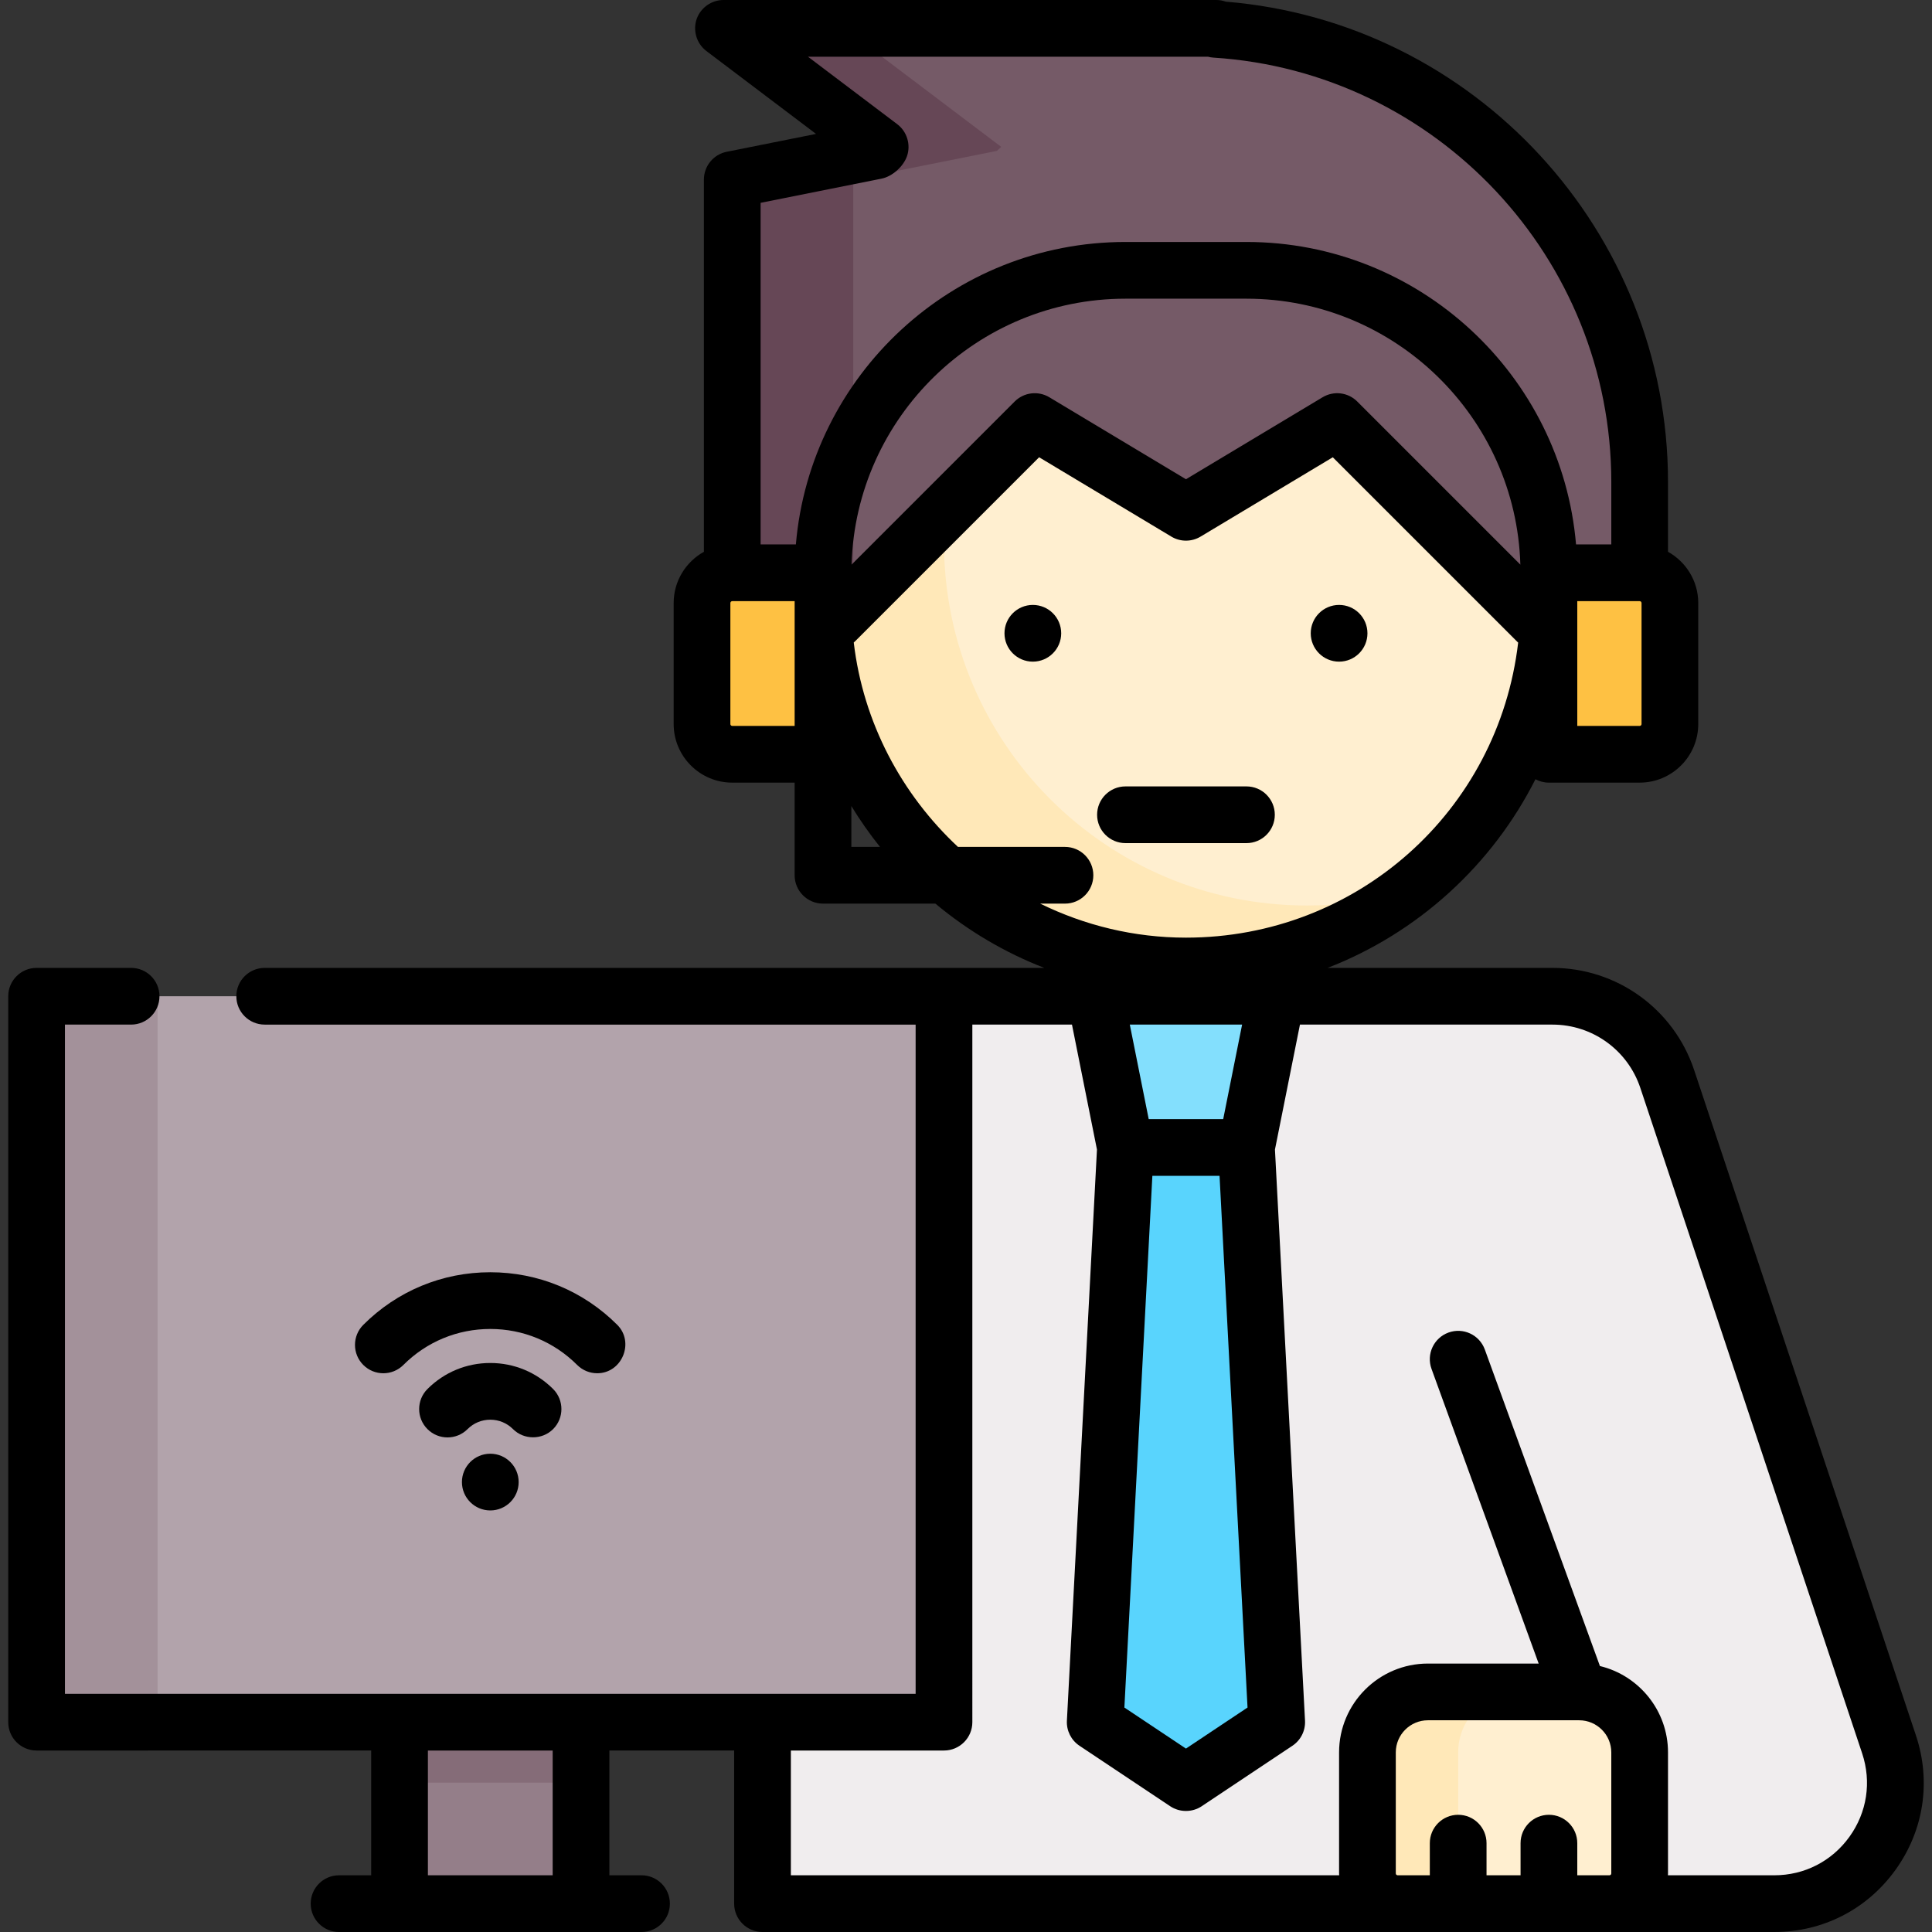 <?xml version="1.0" encoding="iso-8859-1"?>
<!-- Generator: Adobe Illustrator 19.0.0, SVG Export Plug-In . SVG Version: 6.00 Build 0)  -->
<svg version="1.1" id="Capa_1" xmlns="http://www.w3.org/2000/svg" xmlns:xlink="http://www.w3.org/1999/xlink" x="0px" y="0px"
	 viewBox="0 0 512 512" style="enable-background:new 0 0 512 512;" xml:space="preserve">
<rect x="0" y="0" width="512" height="512" fill="#333333" stroke="none"/>
<circle style="fill:#FFEFD0;" cx="314.294" cy="159.812" r="96.188"/>
<path style="fill:#FFE8B8;" d="M346.354,239.969c-53.123,0-96.188-43.065-96.188-96.188c0-31.229,14.887-58.977,37.946-76.55
	c-40.4,11.401-70.009,48.533-70.009,92.581c0,53.123,43.065,96.188,96.188,96.188c21.894,0,42.075-7.319,58.242-19.638
	C364.209,238.71,355.429,239.969,346.354,239.969z"/>
<path style="fill:#755A67;" d="M322.078,7.772l0.229-0.258H191.718l41.546,31.405c-0.383,0.35-0.759,0.704-1.137,1.059l-38.07,7.614
	v144.282l80.157-80.157l40.078,24.047l40.078-24.047l80.157,80.157V127.75C434.526,63.962,384.851,11.786,322.078,7.772z"/>
<path style="fill:#664756;" d="M194.057,47.593v144.282l32.063-32.063V47.593l38.071-7.614c0.378-0.354,0.754-0.709,1.137-1.059
	L223.781,7.515h-32.063l41.546,31.405c-0.383,0.35-0.759,0.704-1.137,1.059L194.057,47.593z"/>
<path style="fill:#F0EDEE;" d="M470.198,504.485H202.072v-240.47h209.345c13.801,0,26.053,8.831,30.417,21.924l58.782,176.344
	C507.536,483.045,492.083,504.485,470.198,504.485z"/>
<polygon style="fill:#59D4FD;" points="338.339,456.391 314.292,472.423 290.245,456.391 298.26,304.094 330.323,304.094 "/>
<polygon style="fill:#83DFFD;" points="330.323,304.094 298.26,304.094 290.245,264.016 338.339,264.016 "/>
<g>
	<path style="fill:#FEC143;" d="M434.526,199.89h-24.047v-48.094h24.047c4.427,0,8.016,3.589,8.016,8.016v32.063
		C442.542,196.301,438.953,199.89,434.526,199.89z"/>
	<path style="fill:#FEC143;" d="M194.057,199.89h24.047v-48.094h-24.047c-4.427,0-8.016,3.589-8.016,8.016v32.063
		C186.041,196.301,189.629,199.89,194.057,199.89z"/>
</g>
<path style="fill:#FFEFD0;" d="M426.511,504.485h-56.11c-4.427,0-8.016-3.589-8.016-8.016v-32.063
	c0-8.854,7.177-16.031,16.031-16.031h40.078c8.854,0,16.031,7.177,16.031,16.031v32.063
	C434.526,500.896,430.937,504.485,426.511,504.485z"/>
<path style="fill:#FFE8B8;" d="M386.432,496.47v-32.063c0-8.854,7.177-16.031,16.031-16.031h-24.047
	c-8.854,0-16.031,7.177-16.031,16.031v32.063c0,4.427,3.589,8.016,8.016,8.016h24.047
	C390.02,504.485,386.432,500.896,386.432,496.47z"/>
<rect x="9.697" y="264.016" style="fill:#B2A3AB;" width="240.47" height="192.376"/>
<rect x="9.697" y="264.016" style="fill:#A3919A;" width="32.063" height="192.376"/>
<rect x="105.887" y="456.391" style="fill:#947E89;" width="48.094" height="48.094"/>
<rect x="105.887" y="456.391" style="fill:#856C78;" width="48.094" height="16.031"/>
<circle cx="273.714" cy="167.828" r="7.515"/>
<circle cx="354.873" cy="167.828" r="7.515"/>
<path d="M298.26,223.436h32.063c4.15,0,7.515-3.365,7.515-7.515s-3.365-7.515-7.515-7.515H298.26c-4.15,0-7.515,3.365-7.515,7.515
	S294.109,223.436,298.26,223.436z"/>
<path d="M507.744,459.907l-58.782-176.344c-5.396-16.187-20.484-27.062-37.546-27.062H351.83
	c11.811-4.585,22.776-11.341,32.327-20.053c9.443-8.614,17.113-18.775,22.751-29.944c1.062,0.574,2.277,0.902,3.57,0.902h24.047
	c8.564,0,15.53-6.967,15.53-15.53v-32.063c0-5.838-3.241-10.929-8.016-13.582V127.75c0-66.431-51.298-121.913-117.201-127.311
	C324.041,0.153,323.186,0,322.307,0H191.718c-3.091,0-5.938,1.967-7.03,4.857c-1.164,3.082-0.131,6.665,2.498,8.652l29.076,21.979
	l-23.68,4.736c-3.513,0.702-6.041,3.786-6.041,7.368v98.638c-4.774,2.652-8.016,7.743-8.016,13.582v32.063
	c0,8.564,6.967,15.53,15.53,15.53h16.532v24.548c0,4.15,3.365,7.515,7.515,7.515h29.785c8.705,7.266,18.451,12.993,28.856,17.033
	H70.148c-4.15,0-7.515,3.365-7.515,7.515s3.365,7.515,7.515,7.515h172.003h0.501v177.346H17.211V271.53h17.534
	c4.15,0,7.515-3.365,7.515-7.515s-3.365-7.515-7.515-7.515H9.697c-4.15,0-7.515,3.365-7.515,7.515v192.376
	c0,4.15,3.365,7.515,7.515,7.515H98.37v33.065h-8.517c-4.15,0-7.515,3.365-7.515,7.515S85.703,512,89.853,512h80.157
	c4.15,0,7.515-3.365,7.515-7.515s-3.365-7.515-7.515-7.515h-8.517v-33.065h33.065v40.579c0,4.15,3.365,7.515,7.515,7.515h268.126
	c12.876,0,24.578-5.991,32.107-16.436C509.833,485.118,511.816,472.122,507.744,459.907z M305.389,311.609h17.804l7.417,140.904
	l-16.318,10.878l-16.318-10.878L305.389,311.609z M324.162,296.579H304.42l-5.01-25.049h29.761L324.162,296.579z M225.672,149.631
	c1.152-39.055,33.259-70.477,72.588-70.477h32.063c39.329,0,71.435,31.421,72.587,70.477l-43.226-43.226
	c-2.438-2.439-6.223-2.905-9.18-1.13l-36.212,21.727l-36.212-21.727c-2.957-1.774-6.742-1.309-9.18,1.13L225.672,149.631z
	 M435.027,191.875c0,0.277-0.224,0.501-0.501,0.501h-16.532v-33.065h16.532c0.277,0,0.501,0.224,0.501,0.501V191.875z
	 M233.601,47.347c2.878-0.575,5.822-3.218,6.772-5.993c1.04-3.037-0.016-6.494-2.578-8.43l-23.674-17.895h106.004
	c0.476,0.128,0.969,0.21,1.473,0.242c59.11,3.779,105.413,53.186,105.413,112.478v16.532h-9.343
	c-3.824-44.837-41.535-80.157-87.346-80.157h-32.063c-45.81,0-83.521,35.32-87.346,80.157h-9.343V53.753L233.601,47.347z
	 M193.556,191.875v-32.063c0-0.277,0.224-0.501,0.501-0.501h16.532v33.065h-16.532C193.78,192.376,193.556,192.151,193.556,191.875z
	 M225.618,213.607c2.285,3.759,4.826,7.371,7.59,10.831h-7.59V213.607z M282.229,224.438h-28.356
	c-14.915-13.925-25.108-32.89-27.62-54.173c0.142-0.123,0.286-0.245,0.421-0.381l48.704-48.704l35.047,21.028
	c2.38,1.428,5.353,1.428,7.733,0l35.047-21.028l48.955,48.955c0.055,0.055,0.114,0.101,0.169,0.153
	c-5.24,44.699-42.77,78.197-88.038,78.197c-13.753,0-26.879-3.253-38.628-9.018h6.566c4.15,0,7.515-3.365,7.515-7.515
	S286.379,224.438,282.229,224.438z M146.464,496.971h-33.065v-33.065h33.065V496.971z M417.994,496.971v-8.517
	c0-4.15-3.365-7.515-7.515-7.515c-4.15,0-7.515,3.365-7.515,7.515v8.517h-9.018v-8.517c0-4.15-3.365-7.515-7.515-7.515
	c-4.15,0-7.515,3.365-7.515,7.515v8.517h-8.517c-0.277,0-0.501-0.224-0.501-0.501v-32.063c0-4.696,3.82-8.517,8.517-8.517h40.053
	c0.009,0,0.017,0.002,0.025,0.002c0.007,0,0.014-0.001,0.021-0.001c4.686,0.012,8.496,3.826,8.496,8.516v32.063
	c0,0.277-0.224,0.501-0.501,0.501H417.994z M490.113,486.777c-4.67,6.479-11.928,10.194-19.915,10.194h-28.183
	c0.005-0.167,0.025-0.332,0.025-0.501v-32.063c0-11.089-7.707-20.406-18.044-22.891l-30.503-83.881
	c-1.419-3.901-5.731-5.915-9.63-4.494c-3.901,1.419-5.913,5.73-4.494,9.63l28.396,78.09h-29.349
	c-12.983,0-23.546,10.563-23.546,23.546v32.063c0,0.169,0.02,0.334,0.025,0.501H209.587v-33.065h40.579
	c4.15,0,7.515-3.365,7.515-7.515V271.53h26.403l6.622,33.112l-7.967,151.355c-0.139,2.649,1.128,5.176,3.337,6.647l24.047,16.031
	c2.497,1.664,5.839,1.665,8.336,0l24.047-16.031c2.207-1.472,3.476-3.998,3.337-6.647l-7.967-151.355l6.623-33.112h66.918
	c10.584,0,19.942,6.745,23.289,16.785l58.782,176.344C496.011,472.236,494.782,480.297,490.113,486.777z"/>
<circle cx="129.933" cy="392.767" r="7.515"/>
<path d="M146.58,378.73c2.935-2.935,2.935-7.693,0-10.627c-4.447-4.448-10.36-6.896-16.65-6.896s-12.203,2.45-16.65,6.897
	c-2.935,2.935-2.934,7.693,0.001,10.627c2.935,2.935,7.693,2.935,10.627-0.001c1.608-1.608,3.746-2.494,6.022-2.494
	c2.274,0,4.414,0.886,6.022,2.495C138.848,381.624,143.685,381.624,146.58,378.73z"/>
<path d="M158.271,363.927c6.571,0,9.943-8.198,5.314-12.828c-8.989-8.99-20.941-13.94-33.654-13.94s-24.665,4.951-33.654,13.94
	c-2.935,2.935-2.934,7.693,0,10.628c2.936,2.935,7.692,2.934,10.628,0c6.15-6.151,14.327-9.538,23.025-9.538
	s16.876,3.387,23.025,9.538C154.424,363.192,156.347,363.927,158.271,363.927z"/>
<g>
</g>
<g>
</g>
<g>
</g>
<g>
</g>
<g>
</g>
<g>
</g>
<g>
</g>
<g>
</g>
<g>
</g>
<g>
</g>
<g>
</g>
<g>
</g>
<g>
</g>
<g>
</g>
<g>
</g>
</svg>
